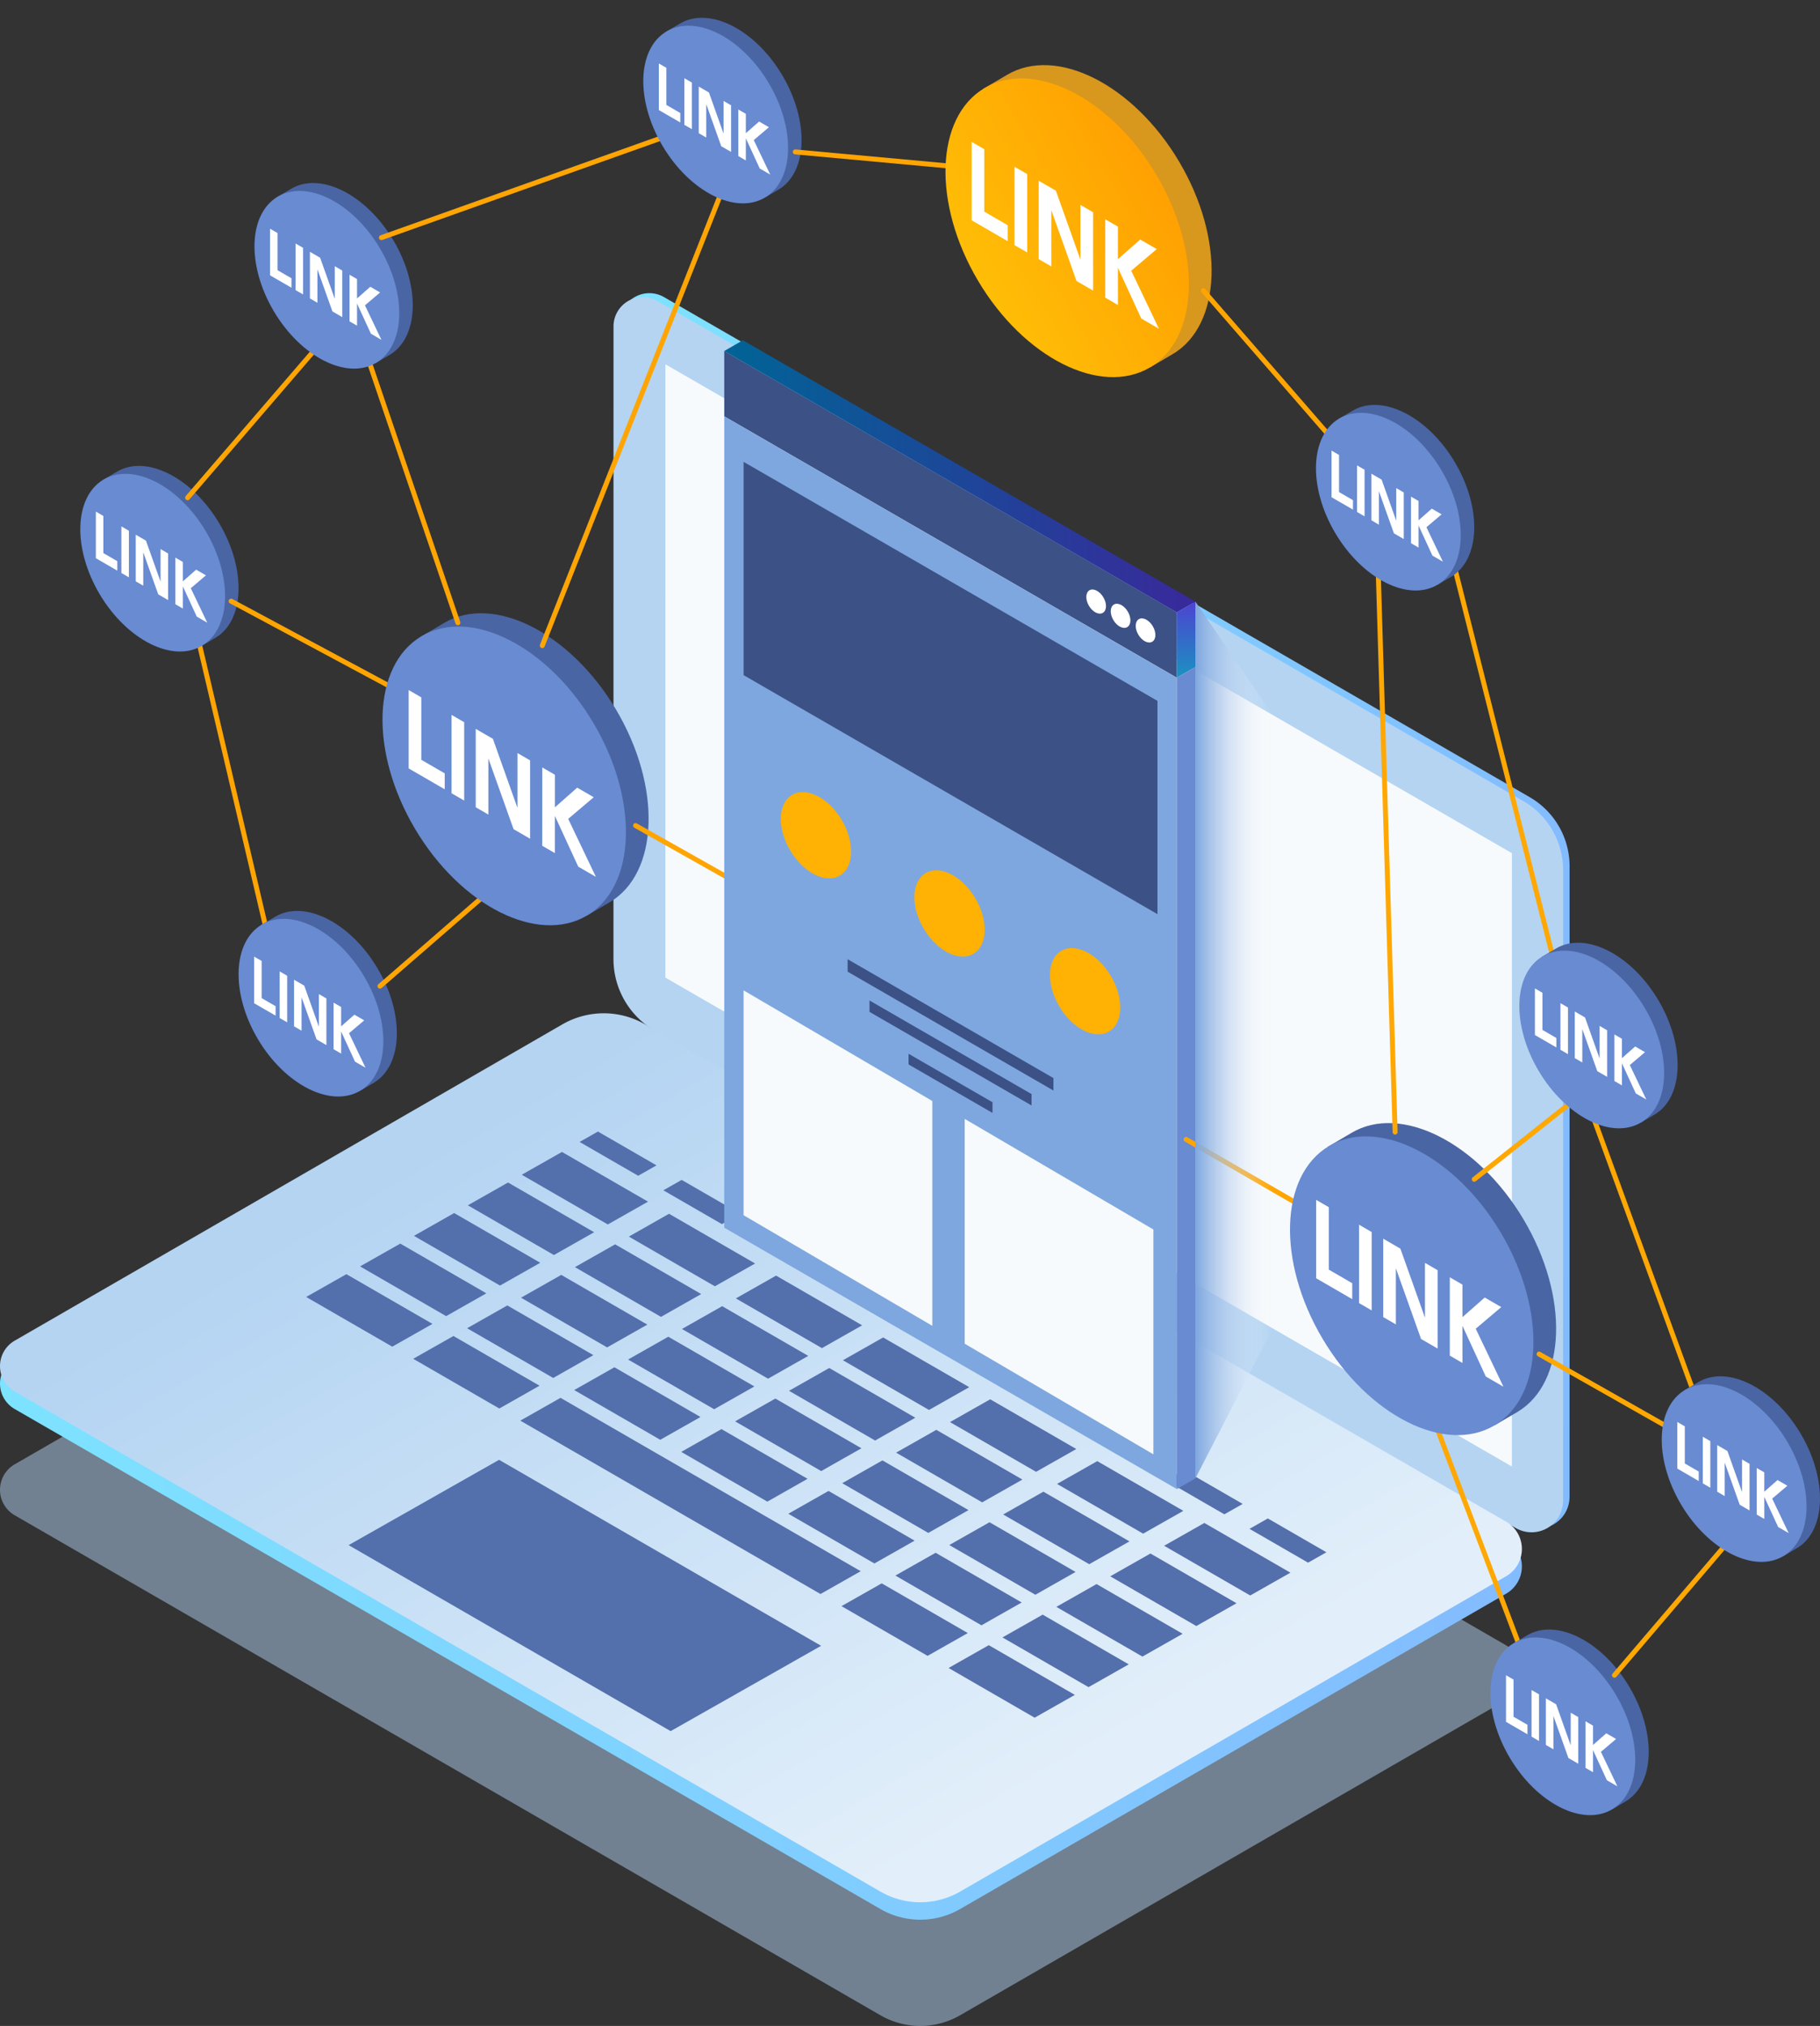 <svg xmlns="http://www.w3.org/2000/svg" xmlns:xlink="http://www.w3.org/1999/xlink" width="368.053" height="409.555" viewBox="0 0 368.053 409.555">
  <rect x="0" y="0" width="368.053" height="409.555" fill="#333333" stroke="none"/>
  <defs>
    <linearGradient id="linear-gradient" y1="0.5" x2="1" y2="0.5" gradientUnits="objectBoundingBox">
      <stop offset="0" stop-color="#7de3ff"/>
      <stop offset="1" stop-color="#83bbff"/>
    </linearGradient>
    <linearGradient id="linear-gradient-3" x1="0.333" y1="0.098" x2="0.899" y2="0.654" gradientUnits="objectBoundingBox">
      <stop offset="0" stop-color="#b4d4f2"/>
      <stop offset="1" stop-color="#e2effa"/>
    </linearGradient>
    <linearGradient id="linear-gradient-4" x1="-0.087" y1="0.5" x2="1.087" y2="0.5" gradientUnits="objectBoundingBox">
      <stop offset="0" stop-color="#ffc007"/>
      <stop offset="1" stop-color="#ff9e01"/>
    </linearGradient>
    <linearGradient id="linear-gradient-5" y1="0.5" x2="1" y2="0.5" gradientUnits="objectBoundingBox">
      <stop offset="0" stop-color="#006496"/>
      <stop offset="1" stop-color="#39299b"/>
    </linearGradient>
    <linearGradient id="linear-gradient-6" x1="0.5" y1="1" x2="0.5" gradientUnits="objectBoundingBox">
      <stop offset="0" stop-color="#1b92c1"/>
      <stop offset="1" stop-color="#4d43d1"/>
    </linearGradient>
    <linearGradient id="linear-gradient-7" y1="0.5" x2="1" y2="0.5" gradientUnits="objectBoundingBox">
      <stop offset="0" stop-color="#7ea7df"/>
      <stop offset="1" stop-color="#fff" stop-opacity="0"/>
    </linearGradient>
  </defs>
  <g id="Best_Link_building_services_in_the_UK_" data-name="Best Link building services in the UK " transform="translate(-57 -1264)">
    <g id="Group_752" data-name="Group 752" transform="translate(57 1264)">
      <path id="Path_11581" data-name="Path 11581" d="M93.409,348.907,268.478,449.982a16.124,16.124,0,0,0,16.126,0l110.412-63.746a6.37,6.37,0,0,0,0-11.034L220.9,274.673a16.745,16.745,0,0,0-16.742,0L93.409,338.612A5.944,5.944,0,0,0,93.409,348.907Z" transform="translate(-90.437 -42.587)" fill="#b0d1f0" opacity="0.5" style="mix-blend-mode: multiply;isolation: isolate"/>
      <line id="Line_12" data-name="Line 12" x2="14.123" y2="60.186" transform="translate(40.108 129.317)" fill="none" stroke="#ffa503" stroke-linecap="round" stroke-miterlimit="10" stroke-width="1"/>
      <g id="Group_716" data-name="Group 716" transform="translate(10.188 90.593)">
        <g id="Group_714" data-name="Group 714" transform="translate(0)">
          <path id="Path_11582" data-name="Path 11582" d="M134.771,148.37c-5.5-9.272-14.765-13.938-20.69-10.423l-2.927,1.721,20.124,33.454,2.728-1.6C139.93,168.008,140.273,157.642,134.771,148.37Z" transform="translate(-100.626 -133.18)" fill="#4a65a3"/>
          <ellipse id="Ellipse_37" data-name="Ellipse 37" cx="12.474" cy="19.522" rx="12.474" ry="19.522" transform="translate(0 12.732) rotate(-30.686)" fill="#688bd2"/>
        </g>
        <g id="Group_715" data-name="Group 715" transform="translate(9.196 12.831)">
          <path id="Path_11583" data-name="Path 11583" d="M109.822,146.011l1.52.88V154.4l2.818,1.631v1.916l-4.338-2.511Z" transform="translate(-109.822 -146.011)" fill="#fff"/>
          <path id="Path_11584" data-name="Path 11584" d="M114.981,149l1.521.881V159.3l-1.521-.88Z" transform="translate(-109.822 -146.011)" fill="#fff"/>
          <path id="Path_11585" data-name="Path 11585" d="M117.887,150.68l2.067,1.2,2.935,8.247.019.012v-6.549l1.521.88v9.424l-1.989-1.151-3.012-8.452-.02-.012v6.709l-1.521-.881Z" transform="translate(-109.822 -146.011)" fill="#fff"/>
          <path id="Path_11586" data-name="Path 11586" d="M125.9,155.315l1.521.88v3.914l2.681-2.362,1.988,1.151-3.07,2.6,3.334,6.974-2.125-1.23-2.808-6.1v4.472l-1.521-.88Z" transform="translate(-109.822 -146.011)" fill="#fff"/>
        </g>
      </g>
      <line id="Line_13" data-name="Line 13" y1="31.068" x2="26.722" transform="translate(37.933 69.547)" fill="none" stroke="#ffa503" stroke-linecap="round" stroke-miterlimit="10" stroke-width="1"/>
      <line id="Line_14" data-name="Line 14" x1="33.511" y1="17.968" transform="translate(46.743 121.529)" fill="none" stroke="#ffa503" stroke-linecap="round" stroke-miterlimit="10" stroke-width="1"/>
      <path id="Path_11587" data-name="Path 11587" d="M224.727,102.651,399.788,203.74a16.128,16.128,0,0,1,8.062,13.967L407.84,345.2a6.37,6.37,0,0,1-9.556,5.516L224.171,250.175a16.741,16.741,0,0,1-8.369-14.5l.009-127.877A5.944,5.944,0,0,1,224.727,102.651Z" transform="translate(-90.438 -42.587)" fill="url(#linear-gradient)"/>
      <path id="Path_11588" data-name="Path 11588" d="M223.421,103.432,398.482,204.521a16.128,16.128,0,0,1,8.062,13.967l-.01,127.493a6.37,6.37,0,0,1-9.556,5.516L222.866,250.956a16.741,16.741,0,0,1-8.37-14.5l.009-127.877A5.944,5.944,0,0,1,223.421,103.432Z" transform="translate(-90.437 -42.587)" fill="#b4d4f2"/>
      <path id="Path_11589" data-name="Path 11589" d="M225,116.227l171.19,98.84-.009,123.986-171.19-98.84Z" transform="translate(-90.437 -42.587)" fill="#f7fafc"/>
      <path id="Path_11590" data-name="Path 11590" d="M93.409,327.43,268.478,428.506a16.124,16.124,0,0,0,16.126,0L395.016,364.76a6.37,6.37,0,0,0,0-11.034L220.9,253.2a16.745,16.745,0,0,0-16.742,0L93.409,317.136A5.943,5.943,0,0,0,93.409,327.43Z" transform="translate(-90.437 -42.587)" fill="url(#linear-gradient)"/>
      <path id="Path_11591" data-name="Path 11591" d="M314.524,164.62c.675,1.137,1.811,1.709,2.537,1.278s.768-1.7.094-2.839-1.811-1.71-2.537-1.279S313.849,163.483,314.524,164.62Z" transform="translate(-90.438 -42.587)" fill="#969696"/>
      <path id="Path_11592" data-name="Path 11592" d="M93.409,323.907,268.478,424.982a16.124,16.124,0,0,0,16.126,0l110.412-63.746a6.37,6.37,0,0,0,0-11.034L220.9,249.673a16.745,16.745,0,0,0-16.742,0L93.409,313.612A5.944,5.944,0,0,0,93.409,323.907Z" transform="translate(-90.437 -42.587)" fill="url(#linear-gradient-3)"/>
      <g id="Group_717" data-name="Group 717" transform="translate(61.915 228.748)">
        <path id="Path_11593" data-name="Path 11593" d="M219.493,280.276l-11.844-6.838,3.707-2.1,11.844,6.838Z" transform="translate(-152.352 -271.336)" fill="#536fac"/>
        <path id="Path_11594" data-name="Path 11594" d="M236.427,290.052l-11.844-6.838,3.707-2.1,11.844,6.838Z" transform="translate(-152.353 -271.336)" fill="#536fac"/>
        <path id="Path_11595" data-name="Path 11595" d="M253.361,299.829l-11.844-6.838,3.707-2.1,11.844,6.838Z" transform="translate(-152.353 -271.336)" fill="#536fac"/>
        <path id="Path_11596" data-name="Path 11596" d="M270.3,309.606l-11.844-6.838,3.707-2.1L274,307.505Z" transform="translate(-152.353 -271.336)" fill="#536fac"/>
        <path id="Path_11597" data-name="Path 11597" d="M287.229,319.383l-11.844-6.838,3.707-2.1,11.844,6.838Z" transform="translate(-152.353 -271.336)" fill="#536fac"/>
        <path id="Path_11598" data-name="Path 11598" d="M304.164,329.16l-11.844-6.838,3.707-2.1,11.844,6.838Z" transform="translate(-152.353 -271.336)" fill="#536fac"/>
        <path id="Path_11599" data-name="Path 11599" d="M321.1,338.937,309.253,332.1l3.707-2.1,11.844,6.838Z" transform="translate(-152.353 -271.336)" fill="#536fac"/>
        <path id="Path_11600" data-name="Path 11600" d="M338.032,348.714l-11.844-6.838,3.707-2.1,11.844,6.838Z" transform="translate(-152.353 -271.336)" fill="#536fac"/>
        <path id="Path_11601" data-name="Path 11601" d="M354.966,358.491l-11.844-6.838,3.707-2.1,11.844,6.838Z" transform="translate(-152.353 -271.336)" fill="#536fac"/>
        <path id="Path_11602" data-name="Path 11602" d="M213.351,290.12l-17.406-10.05,8.132-4.609,17.406,10.05Z" transform="translate(-152.352 -271.336)" fill="#536fac"/>
        <path id="Path_11603" data-name="Path 11603" d="M235,302.621,217.6,292.571l8.132-4.609,17.406,10.05Z" transform="translate(-152.352 -271.336)" fill="#536fac"/>
        <path id="Path_11604" data-name="Path 11604" d="M256.655,315.121l-17.406-10.05,8.132-4.609,17.406,10.049Z" transform="translate(-152.353 -271.336)" fill="#536fac"/>
        <path id="Path_11605" data-name="Path 11605" d="M278.307,327.622,260.9,317.573l8.132-4.609,17.406,10.05Z" transform="translate(-152.353 -271.336)" fill="#536fac"/>
        <path id="Path_11606" data-name="Path 11606" d="M299.959,340.123l-17.406-10.049,8.132-4.609,17.406,10.049Z" transform="translate(-152.353 -271.336)" fill="#536fac"/>
        <path id="Path_11607" data-name="Path 11607" d="M321.611,352.624,304.2,342.574l8.132-4.609,17.406,10.05Z" transform="translate(-152.353 -271.336)" fill="#536fac"/>
        <path id="Path_11608" data-name="Path 11608" d="M343.263,365.124l-17.406-10.049,8.132-4.609,17.406,10.049Z" transform="translate(-152.353 -271.336)" fill="#536fac"/>
        <path id="Path_11609" data-name="Path 11609" d="M202.453,296.3l-17.406-10.05,8.132-4.609,17.406,10.049Z" transform="translate(-152.353 -271.336)" fill="#536fac"/>
        <path id="Path_11610" data-name="Path 11610" d="M224.105,308.8,206.7,298.748l8.132-4.609,17.406,10.05Z" transform="translate(-152.353 -271.336)" fill="#536fac"/>
        <path id="Path_11611" data-name="Path 11611" d="M245.757,321.3l-17.406-10.049,8.132-4.609,17.406,10.049Z" transform="translate(-152.353 -271.336)" fill="#536fac"/>
        <path id="Path_11612" data-name="Path 11612" d="M267.409,333.8,250,323.749l8.132-4.609,17.406,10.05Z" transform="translate(-152.353 -271.336)" fill="#536fac"/>
        <path id="Path_11613" data-name="Path 11613" d="M289.061,346.3,271.654,336.25l8.132-4.609,17.406,10.049Z" transform="translate(-152.353 -271.336)" fill="#536fac"/>
        <path id="Path_11614" data-name="Path 11614" d="M310.713,358.8l-17.406-10.05,8.132-4.609,17.406,10.05Z" transform="translate(-152.353 -271.336)" fill="#536fac"/>
        <path id="Path_11615" data-name="Path 11615" d="M332.364,371.3l-17.406-10.049,8.132-4.609,17.406,10.05Z" transform="translate(-152.353 -271.336)" fill="#536fac"/>
        <path id="Path_11616" data-name="Path 11616" d="M191.555,302.473l-17.406-10.049,8.132-4.609,17.406,10.049Z" transform="translate(-152.352 -271.336)" fill="#536fac"/>
        <path id="Path_11617" data-name="Path 11617" d="M213.207,314.974,195.8,304.925l8.132-4.609,17.406,10.05Z" transform="translate(-152.352 -271.336)" fill="#536fac"/>
        <path id="Path_11618" data-name="Path 11618" d="M234.859,327.475l-17.406-10.049,8.132-4.609,17.406,10.049Z" transform="translate(-152.353 -271.336)" fill="#536fac"/>
        <path id="Path_11619" data-name="Path 11619" d="M256.511,339.976,239.1,329.926l8.132-4.609,17.406,10.05Z" transform="translate(-152.353 -271.336)" fill="#536fac"/>
        <path id="Path_11620" data-name="Path 11620" d="M226.064,392.547l-65.126-37.6L191.364,337.7l65.126,37.6Z" transform="translate(-152.353 -271.336)" fill="#536fac"/>
        <path id="Path_11621" data-name="Path 11621" d="M278.163,352.476l-17.406-10.049,8.132-4.609,17.406,10.05Z" transform="translate(-152.353 -271.336)" fill="#536fac"/>
        <path id="Path_11622" data-name="Path 11622" d="M299.815,364.977l-17.406-10.05,8.132-4.609,17.406,10.049Z" transform="translate(-152.353 -271.336)" fill="#536fac"/>
        <path id="Path_11623" data-name="Path 11623" d="M321.466,377.478,304.06,367.428l8.132-4.609,17.406,10.05Z" transform="translate(-152.353 -271.336)" fill="#536fac"/>
        <path id="Path_11624" data-name="Path 11624" d="M180.657,308.65,163.251,298.6l8.132-4.609,17.406,10.049Z" transform="translate(-152.352 -271.336)" fill="#536fac"/>
        <path id="Path_11625" data-name="Path 11625" d="M202.309,321.151,184.9,311.1l8.132-4.609,17.406,10.05Z" transform="translate(-152.352 -271.336)" fill="#536fac"/>
        <path id="Path_11626" data-name="Path 11626" d="M223.961,333.652,206.554,323.6l8.132-4.609,17.406,10.05Z" transform="translate(-152.352 -271.336)" fill="#536fac"/>
        <path id="Path_11627" data-name="Path 11627" d="M245.613,346.152,228.206,336.1l8.132-4.609,17.406,10.049Z" transform="translate(-152.353 -271.336)" fill="#536fac"/>
        <path id="Path_11628" data-name="Path 11628" d="M267.264,358.653,249.858,348.6l8.132-4.609,17.406,10.05Z" transform="translate(-152.353 -271.336)" fill="#536fac"/>
        <path id="Path_11629" data-name="Path 11629" d="M288.916,371.154,271.51,361.1l8.132-4.609,17.406,10.049Z" transform="translate(-152.353 -271.336)" fill="#536fac"/>
        <path id="Path_11630" data-name="Path 11630" d="M310.568,383.655l-17.406-10.05L301.294,369l17.406,10.05Z" transform="translate(-152.353 -271.336)" fill="#536fac"/>
        <path id="Path_11631" data-name="Path 11631" d="M169.759,314.827l-17.406-10.049,8.132-4.609,17.406,10.05Z" transform="translate(-152.352 -271.336)" fill="#536fac"/>
        <path id="Path_11632" data-name="Path 11632" d="M191.411,327.328,174,317.278l8.132-4.609,17.406,10.049Z" transform="translate(-152.352 -271.336)" fill="#536fac"/>
        <path id="Path_11633" data-name="Path 11633" d="M256.366,364.83l-60.71-35.051,8.132-4.609,60.71,35.051Z" transform="translate(-152.353 -271.336)" fill="#536fac"/>
        <path id="Path_11634" data-name="Path 11634" d="M278.018,377.331l-17.406-10.049,8.132-4.609,17.406,10.049Z" transform="translate(-152.353 -271.336)" fill="#536fac"/>
        <path id="Path_11635" data-name="Path 11635" d="M299.67,389.831l-17.406-10.05,8.132-4.609,17.406,10.05Z" transform="translate(-152.353 -271.336)" fill="#536fac"/>
      </g>
      <g id="Group_720" data-name="Group 720" transform="translate(42.196 180.557)">
        <g id="Group_718" data-name="Group 718" transform="translate(0 0)">
          <path id="Path_11636" data-name="Path 11636" d="M166.779,238.334c-5.5-9.272-14.766-13.938-20.69-10.423l-2.927,1.721,20.123,33.454,2.729-1.6C171.938,257.972,172.28,247.606,166.779,238.334Z" transform="translate(-132.633 -223.144)" fill="#4a65a3"/>
          <ellipse id="Ellipse_38" data-name="Ellipse 38" cx="12.474" cy="19.521" rx="12.474" ry="19.521" transform="translate(0 12.732) rotate(-30.685)" fill="#688bd2"/>
        </g>
        <g id="Group_719" data-name="Group 719" transform="translate(9.196 12.831)">
          <path id="Path_11637" data-name="Path 11637" d="M141.829,235.975l1.521.88v7.507l2.817,1.631v1.916l-4.338-2.511Z" transform="translate(-141.829 -235.975)" fill="#fff"/>
          <path id="Path_11638" data-name="Path 11638" d="M146.989,238.961l1.521.881v9.423l-1.521-.88Z" transform="translate(-141.829 -235.975)" fill="#fff"/>
          <path id="Path_11639" data-name="Path 11639" d="M149.9,240.644l2.067,1.2,2.934,8.247.02.012V243.55l1.521.88v9.424l-1.989-1.151-3.012-8.452-.02-.012v6.709l-1.521-.881Z" transform="translate(-141.829 -235.975)" fill="#fff"/>
          <path id="Path_11640" data-name="Path 11640" d="M157.9,245.279l1.521.88v3.914l2.68-2.362,1.989,1.151-3.07,2.6,3.333,6.974-2.125-1.23-2.807-6.1v4.472l-1.521-.88Z" transform="translate(-141.829 -235.975)" fill="#fff"/>
        </g>
      </g>
      <line id="Line_15" data-name="Line 15" y1="19.248" x2="22.171" transform="translate(76.842 180.107)" fill="none" stroke="#ffa503" stroke-linecap="round" stroke-miterlimit="10" stroke-width="1"/>
      <g id="Group_723" data-name="Group 723" transform="translate(67.18 117.925)">
        <g id="Group_721" data-name="Group 721" transform="translate(0)">
          <path id="Path_11641" data-name="Path 11641" d="M215.026,186.051c-9.251-15.589-24.824-23.434-34.785-17.523l-4.922,2.892,33.834,56.247,4.587-2.688C223.7,219.068,224.277,201.64,215.026,186.051Z" transform="translate(-157.618 -160.512)" fill="#4a65a3"/>
          <path id="Path_15224" data-name="Path 15224" d="M20.972,0C32.555,0,41.945,14.695,41.945,32.822s-9.39,32.822-20.972,32.822S0,50.948,0,32.822,9.39,0,20.972,0Z" transform="translate(0 21.406) rotate(-30.686)" fill="#688bd2"/>
        </g>
        <g id="Group_722" data-name="Group 722" transform="translate(15.461 21.572)">
          <path id="Path_11642" data-name="Path 11642" d="M173.079,182.084l2.557,1.481v12.621l4.737,2.742v3.222l-7.294-4.222Z" transform="translate(-173.079 -182.084)" fill="#fff"/>
          <path id="Path_11643" data-name="Path 11643" d="M181.754,187.106l2.557,1.48V204.43l-2.557-1.48Z" transform="translate(-173.079 -182.084)" fill="#fff"/>
          <path id="Path_11644" data-name="Path 11644" d="M186.64,189.934l3.476,2.012,4.933,13.866.032.019v-11.01l2.557,1.48v15.844l-3.343-1.936L189.23,196l-.033-.019v11.278l-2.557-1.48Z" transform="translate(-173.079 -182.084)" fill="#fff"/>
          <path id="Path_11645" data-name="Path 11645" d="M200.1,197.728l2.557,1.48v6.579l4.507-3.97,3.344,1.936-5.163,4.374,5.6,11.726-3.573-2.068-4.72-10.252v7.519l-2.557-1.48Z" transform="translate(-173.079 -182.084)" fill="#fff"/>
        </g>
      </g>
      <line id="Line_16" data-name="Line 16" x1="18.687" y1="54.93" transform="translate(73.908 70.957)" fill="none" stroke="#ffa503" stroke-linecap="round" stroke-miterlimit="10" stroke-width="1"/>
      <g id="Group_726" data-name="Group 726" transform="translate(45.412 33.405)">
        <g id="Group_724" data-name="Group 724" transform="translate(0)">
          <path id="Path_11646" data-name="Path 11646" d="M169.995,91.182c-5.5-9.272-14.766-13.938-20.69-10.422l-2.927,1.72L166.5,115.934l2.729-1.6C175.154,110.82,175.5,100.454,169.995,91.182Z" transform="translate(-135.849 -75.992)" fill="#4a65a3"/>
          <ellipse id="Ellipse_40" data-name="Ellipse 40" cx="12.474" cy="19.522" rx="12.474" ry="19.522" transform="translate(0 12.732) rotate(-30.686)" fill="#688bd2"/>
        </g>
        <g id="Group_725" data-name="Group 725" transform="translate(9.197 12.831)">
          <path id="Path_11647" data-name="Path 11647" d="M145.046,88.823l1.52.88V97.21l2.817,1.631v1.916l-4.337-2.511Z" transform="translate(-145.046 -88.823)" fill="#fff"/>
          <path id="Path_11648" data-name="Path 11648" d="M150.205,91.81l1.521.88v9.423l-1.521-.88Z" transform="translate(-145.046 -88.823)" fill="#fff"/>
          <path id="Path_11649" data-name="Path 11649" d="M153.111,93.492l2.067,1.2,2.934,8.248.02.011V96.4l1.521.881V106.7l-1.989-1.151L154.652,97.1l-.02-.011V103.8l-1.521-.881Z" transform="translate(-145.046 -88.823)" fill="#fff"/>
          <path id="Path_11650" data-name="Path 11650" d="M161.119,98.127l1.521.881v3.913l2.681-2.362,1.988,1.152-3.07,2.6,3.334,6.975-2.125-1.231-2.808-6.1v4.472l-1.521-.88Z" transform="translate(-145.046 -88.823)" fill="#fff"/>
        </g>
      </g>
      <line id="Line_17" data-name="Line 17" y1="20.923" x2="58.804" transform="translate(77.135 27.114)" fill="none" stroke="#ffa503" stroke-linecap="round" stroke-miterlimit="10" stroke-width="1"/>
      <line id="Line_18" data-name="Line 18" y1="92.143" x2="36.427" transform="translate(109.666 38.37)" fill="none" stroke="#ffa503" stroke-linecap="round" stroke-miterlimit="10" stroke-width="1"/>
      <g id="Group_729" data-name="Group 729" transform="translate(124.04)">
        <g id="Group_727" data-name="Group 727" transform="translate(0)">
          <path id="Path_11651" data-name="Path 11651" d="M248.622,57.777c-5.5-9.272-14.765-13.938-20.689-10.422l-2.927,1.72,20.123,33.454,2.729-1.6C253.782,77.415,254.124,67.049,248.622,57.777Z" transform="translate(-214.477 -42.587)" fill="#4a65a3"/>
          <ellipse id="Ellipse_41" data-name="Ellipse 41" cx="12.474" cy="19.521" rx="12.474" ry="19.521" transform="translate(0 12.732) rotate(-30.685)" fill="#688bd2"/>
        </g>
        <g id="Group_728" data-name="Group 728" transform="translate(9.196 12.831)">
          <path id="Path_11652" data-name="Path 11652" d="M223.673,55.418l1.521.88V63.8l2.817,1.631v1.916l-4.338-2.511Z" transform="translate(-223.673 -55.418)" fill="#fff"/>
          <path id="Path_11653" data-name="Path 11653" d="M228.833,58.4l1.521.881v9.423l-1.521-.88Z" transform="translate(-223.673 -55.418)" fill="#fff"/>
          <path id="Path_11654" data-name="Path 11654" d="M231.739,60.087l2.067,1.2,2.934,8.248.02.011V62.993l1.521.88V73.3l-1.989-1.151-3.013-8.452-.019-.011v6.708l-1.521-.881Z" transform="translate(-223.673 -55.418)" fill="#fff"/>
          <path id="Path_11655" data-name="Path 11655" d="M239.747,64.722l1.521.881v3.913l2.68-2.362,1.989,1.152-3.07,2.6,3.333,6.975-2.125-1.231-2.807-6.1v4.472l-1.521-.88Z" transform="translate(-223.673 -55.418)" fill="#fff"/>
        </g>
      </g>
      <line id="Line_19" data-name="Line 19" x2="32.742" y2="3.001" transform="translate(160.826 30.71)" fill="none" stroke="#ffa503" stroke-linecap="round" stroke-miterlimit="10" stroke-width="1"/>
      <g id="Group_732" data-name="Group 732" transform="translate(181.032 7.118)">
        <g id="Group_730" data-name="Group 730" transform="translate(0)">
          <path id="Path_11656" data-name="Path 11656" d="M328.878,75.243c-9.251-15.588-24.825-23.434-34.786-17.523l-4.921,2.893,33.834,56.247,4.587-2.688C337.552,108.261,338.129,90.832,328.878,75.243Z" transform="translate(-271.47 -49.705)" fill="#d8971d"/>
          <ellipse id="Ellipse_42" data-name="Ellipse 42" cx="20.972" cy="32.822" rx="20.972" ry="32.822" transform="translate(0 21.405) rotate(-30.685)" fill="url(#linear-gradient-4)"/>
        </g>
        <g id="Group_731" data-name="Group 731" transform="translate(15.461 21.572)">
          <path id="Path_11657" data-name="Path 11657" d="M286.931,71.277l2.557,1.48V85.378l4.736,2.742v3.223l-7.293-4.222Z" transform="translate(-286.931 -71.277)" fill="#fff"/>
          <path id="Path_11658" data-name="Path 11658" d="M295.606,76.3l2.557,1.481V93.622l-2.557-1.48Z" transform="translate(-286.931 -71.277)" fill="#fff"/>
          <path id="Path_11659" data-name="Path 11659" d="M300.492,79.127l3.475,2.012L308.9,95l.033.019V84.013l2.557,1.48v15.844L308.146,99.4l-5.064-14.211-.033-.018V96.451l-2.557-1.48Z" transform="translate(-286.931 -71.277)" fill="#fff"/>
          <path id="Path_11660" data-name="Path 11660" d="M313.956,86.921l2.557,1.48V94.98l4.507-3.97,3.343,1.935L319.2,97.319l5.605,11.726-3.573-2.068-4.72-10.251v7.519l-2.557-1.48Z" transform="translate(-286.931 -71.277)" fill="#fff"/>
        </g>
      </g>
      <line id="Line_20" data-name="Line 20" x2="28.095" y2="32.34" transform="translate(243.343 58.75)" fill="none" stroke="#ffa503" stroke-linecap="round" stroke-miterlimit="10" stroke-width="1"/>
      <line id="Line_21" data-name="Line 21" x2="26.786" y2="15.091" transform="translate(128.525 166.892)" fill="none" stroke="#ffa503" stroke-linecap="round" stroke-miterlimit="10" stroke-width="1"/>
      <g id="Group_735" data-name="Group 735" transform="translate(146.462 68.787)">
        <g id="Group_734" data-name="Group 734" transform="translate(0 2.17)">
          <path id="Path_11661" data-name="Path 11661" d="M236.9,126.754v-13.21l91.523,52.841v13.21Z" transform="translate(-236.899 -113.544)" fill="#3c5185"/>
          <g id="Group_733" data-name="Group 733" transform="translate(73.222 48.213)">
            <path id="Path_11662" data-name="Path 11662" d="M310.654,165.062c.747,1.26,2.006,1.894,2.811,1.416s.851-1.886.1-3.146-2.006-1.894-2.812-1.416S309.906,163.8,310.654,165.062Z" transform="translate(-310.122 -161.757)" fill="#fff"/>
            <path id="Path_11663" data-name="Path 11663" d="M315.592,167.943c.747,1.259,2.006,1.893,2.811,1.416s.851-1.887.1-3.147-2.006-1.893-2.811-1.416S314.844,166.683,315.592,167.943Z" transform="translate(-310.122 -161.757)" fill="#fff"/>
            <path id="Path_11664" data-name="Path 11664" d="M320.643,170.9c.747,1.26,2.006,1.894,2.811,1.416s.852-1.886.1-3.146-2.006-1.894-2.811-1.416S319.895,169.642,320.643,170.9Z" transform="translate(-310.122 -161.757)" fill="#fff"/>
          </g>
          <path id="Path_11665" data-name="Path 11665" d="M236.9,290.772V126.754l91.523,52.841V343.613Z" transform="translate(-236.899 -113.544)" fill="#7ea7df"/>
          <path id="Path_11666" data-name="Path 11666" d="M240.813,179.071V135.954l83.695,48.321v43.117Z" transform="translate(-236.899 -113.544)" fill="#3c5185"/>
          <path id="Path_11667" data-name="Path 11667" d="M240.814,288.25V242.8l38.159,22.36v45.45Z" transform="translate(-236.9 -113.544)" fill="#f7fafc"/>
          <path id="Path_11668" data-name="Path 11668" d="M285.526,314.227v-45.45l38.159,22.36v45.45Z" transform="translate(-236.9 -113.544)" fill="#f7fafc"/>
          <path id="Path_11669" data-name="Path 11669" d="M261.852,239.018V236.5l41.619,24.029v2.514Z" transform="translate(-236.9 -113.544)" fill="#3c5185"/>
          <path id="Path_11670" data-name="Path 11670" d="M266.276,247.144v-2.3l32.771,18.92v2.3Z" transform="translate(-236.9 -113.544)" fill="#3c5185"/>
          <path id="Path_11671" data-name="Path 11671" d="M274.175,257.771v-2.157l16.971,9.8v2.157Z" transform="translate(-236.9 -113.544)" fill="#3c5185"/>
          <path id="Path_11672" data-name="Path 11672" d="M250.24,214.524c2.671,4.5,7.169,6.768,10.046,5.061s3.043-6.741.371-11.243-7.169-6.768-10.046-5.061S247.568,210.022,250.24,214.524Z" transform="translate(-236.9 -113.544)" fill="#ffb104"/>
          <path id="Path_11673" data-name="Path 11673" d="M277.25,230.342c2.672,4.5,7.17,6.768,10.046,5.061s3.044-6.741.372-11.243-7.17-6.768-10.047-5.061S274.578,225.84,277.25,230.342Z" transform="translate(-236.9 -113.544)" fill="#ffb104"/>
          <path id="Path_11674" data-name="Path 11674" d="M304.664,246.062c2.672,4.5,7.17,6.768,10.046,5.061s3.044-6.741.372-11.243-7.17-6.768-10.047-5.061S301.992,241.56,304.664,246.062Z" transform="translate(-236.9 -113.544)" fill="#ffb104"/>
        </g>
        <path id="Path_11675" data-name="Path 11675" d="M236.9,113.544l3.764-2.17,91.523,52.841-3.764,2.17Z" transform="translate(-236.899 -111.374)" fill="url(#linear-gradient-5)"/>
        <path id="Path_11676" data-name="Path 11676" d="M332.186,164.215v13.21l-3.764,2.17v-13.21Z" transform="translate(-236.9 -111.374)" fill="url(#linear-gradient-6)"/>
        <path id="Path_11677" data-name="Path 11677" d="M332.186,177.425V341.443l-3.764,2.17V179.595Z" transform="translate(-236.9 -111.374)" fill="#688bd2"/>
      </g>
      <line id="Line_22" data-name="Line 22" x1="23.371" y1="13.492" transform="translate(239.867 230.336)" fill="none" stroke="#ffa503" stroke-linecap="round" stroke-miterlimit="10" stroke-width="1"/>
      <g id="Group_751" data-name="Group 751" transform="translate(250.702 78.26)">
        <line id="Line_23" data-name="Line 23" x1="20.46" y1="54.018" transform="translate(39.427 209.191)" fill="none" stroke="#ffa803" stroke-linecap="round" stroke-miterlimit="10" stroke-width="1"/>
        <g id="Group_738" data-name="Group 738" transform="translate(0 142.733)">
          <g id="Group_736" data-name="Group 736" transform="translate(0)">
            <path id="Path_11678" data-name="Path 11678" d="M398.548,289.119c-9.251-15.589-24.825-23.434-34.786-17.523l-4.922,2.892,33.834,56.247,4.587-2.687C407.222,322.137,407.8,304.708,398.548,289.119Z" transform="translate(-341.139 -263.581)" fill="#4a65a3"/>
            <ellipse id="Ellipse_43" data-name="Ellipse 43" cx="20.972" cy="32.822" rx="20.972" ry="32.822" transform="translate(0 21.406) rotate(-30.686)" fill="#688bd2"/>
          </g>
          <g id="Group_737" data-name="Group 737" transform="translate(15.462 21.572)">
            <path id="Path_11679" data-name="Path 11679" d="M356.6,285.153l2.557,1.48v12.621L363.894,302v3.222L356.6,301Z" transform="translate(-356.601 -285.153)" fill="#fff"/>
            <path id="Path_11680" data-name="Path 11680" d="M365.275,290.174l2.557,1.48V307.5l-2.557-1.48Z" transform="translate(-356.601 -285.153)" fill="#fff"/>
            <path id="Path_11681" data-name="Path 11681" d="M370.162,293l3.475,2.011,4.933,13.866.033.019v-11.01l2.557,1.48v15.844l-3.344-1.936-5.065-14.21-.032-.019v11.279l-2.557-1.481Z" transform="translate(-356.601 -285.153)" fill="#fff"/>
            <path id="Path_11682" data-name="Path 11682" d="M383.625,300.8l2.557,1.48v6.579l4.507-3.97,3.344,1.936L388.87,311.2l5.605,11.726-3.572-2.068L386.182,310.6v7.519l-2.557-1.48Z" transform="translate(-356.601 -285.153)" fill="#fff"/>
          </g>
        </g>
        <g id="Group_741" data-name="Group 741" transform="translate(44.657 247.57)">
          <g id="Group_739" data-name="Group 739" transform="translate(0)">
            <path id="Path_11683" data-name="Path 11683" d="M419.941,383.607c-5.5-9.272-14.765-13.938-20.689-10.423l-2.928,1.721,20.124,33.454,2.728-1.6C425.1,403.245,425.443,392.879,419.941,383.607Z" transform="translate(-385.796 -368.417)" fill="#4a65a3"/>
            <ellipse id="Ellipse_44" data-name="Ellipse 44" cx="12.474" cy="19.522" rx="12.474" ry="19.522" transform="translate(0 12.732) rotate(-30.686)" fill="#688bd2"/>
          </g>
          <g id="Group_740" data-name="Group 740" transform="translate(9.196 12.83)">
            <path id="Path_11684" data-name="Path 11684" d="M394.992,381.247l1.521.881v7.507l2.817,1.63v1.917l-4.338-2.511Z" transform="translate(-394.992 -381.247)" fill="#fff"/>
            <path id="Path_11685" data-name="Path 11685" d="M400.152,384.234l1.52.881v9.423l-1.52-.88Z" transform="translate(-394.992 -381.247)" fill="#fff"/>
            <path id="Path_11686" data-name="Path 11686" d="M403.058,385.917l2.067,1.2,2.934,8.247.02.012v-6.549l1.52.88v9.424l-1.988-1.151-3.013-8.452-.019-.012v6.708l-1.521-.88Z" transform="translate(-394.992 -381.247)" fill="#fff"/>
            <path id="Path_11687" data-name="Path 11687" d="M411.066,390.552l1.521.881v3.912l2.68-2.361,1.989,1.151-3.071,2.6,3.334,6.974-2.125-1.23-2.807-6.1v4.472l-1.521-.88Z" transform="translate(-394.992 -381.247)" fill="#fff"/>
          </g>
        </g>
        <line id="Line_24" data-name="Line 24" y1="16.12" x2="20.335" transform="translate(47.429 144.017)" fill="none" stroke="#ffa803" stroke-linecap="round" stroke-miterlimit="10" stroke-width="1"/>
        <line id="Line_25" data-name="Line 25" y1="27.328" x2="23.307" transform="translate(75.783 233.072)" fill="none" stroke="#ffa803" stroke-linecap="round" stroke-miterlimit="10" stroke-width="1"/>
        <line id="Line_26" data-name="Line 26" x1="20.787" y1="56.932" transform="translate(71.035 146.298)" fill="none" stroke="#ffa803" stroke-linecap="round" stroke-miterlimit="10" stroke-width="1"/>
        <line id="Line_27" data-name="Line 27" x2="26.888" y2="15.241" transform="translate(60.548 195.477)" fill="none" stroke="#ffa803" stroke-linecap="round" stroke-miterlimit="10" stroke-width="1"/>
        <g id="Group_744" data-name="Group 744" transform="translate(85.344 199.969)">
          <g id="Group_742" data-name="Group 742" transform="translate(0)">
            <path id="Path_11688" data-name="Path 11688" d="M454.578,332.41c-5.5-9.272-14.765-13.938-20.689-10.423l-2.927,1.721,20.123,33.454,2.729-1.6C459.738,352.048,460.08,341.682,454.578,332.41Z" transform="translate(-426.483 -320.816)" fill="#4a65a3"/>
            <path id="Path_11689" data-name="Path 11689" d="M430.4,346.74c5.5,9.272,14.765,13.938,20.689,10.422s6.267-13.882.765-23.154-14.765-13.938-20.689-10.422S424.894,337.468,430.4,346.74Z" transform="translate(-426.483 -320.816)" fill="#688bd2"/>
          </g>
          <g id="Group_743" data-name="Group 743" transform="translate(3.146 9.235)">
            <path id="Path_11690" data-name="Path 11690" d="M429.629,330.051l1.521.88v7.507l2.817,1.631v1.916l-4.338-2.511Z" transform="translate(-429.629 -330.051)" fill="#fff"/>
            <path id="Path_11691" data-name="Path 11691" d="M434.789,333.037l1.521.881v9.423l-1.521-.88Z" transform="translate(-429.629 -330.051)" fill="#fff"/>
            <path id="Path_11692" data-name="Path 11692" d="M437.7,334.72l2.067,1.2,2.934,8.248.02.011v-6.549l1.52.88v9.424l-1.988-1.151-3.013-8.452-.019-.011v6.708l-1.521-.881Z" transform="translate(-429.629 -330.051)" fill="#fff"/>
            <path id="Path_11693" data-name="Path 11693" d="M445.7,339.355l1.521.881v3.913l2.68-2.362,1.989,1.152-3.07,2.6,3.333,6.974-2.125-1.23-2.807-6.1v4.472l-1.521-.88Z" transform="translate(-429.629 -330.051)" fill="#fff"/>
          </g>
        </g>
        <line id="Line_28" data-name="Line 28" x1="20.459" y1="81.129" transform="translate(42.974 34.528)" fill="none" stroke="#ffa803" stroke-linecap="round" stroke-miterlimit="10" stroke-width="1"/>
        <g id="Group_747" data-name="Group 747" transform="translate(50.502 108.723)">
          <g id="Group_745" data-name="Group 745" transform="translate(0)">
            <path id="Path_11694" data-name="Path 11694" d="M425.787,244.76c-5.5-9.272-14.766-13.938-20.69-10.423l-2.927,1.721,20.123,33.454,2.729-1.6C430.946,264.4,431.289,254.031,425.787,244.76Z" transform="translate(-391.641 -229.57)" fill="#4a65a3"/>
            <ellipse id="Ellipse_45" data-name="Ellipse 45" cx="12.474" cy="19.522" rx="12.474" ry="19.522" transform="translate(0 12.732) rotate(-30.686)" fill="#688bd2"/>
          </g>
          <g id="Group_746" data-name="Group 746" transform="translate(9.197 12.83)">
            <path id="Path_11695" data-name="Path 11695" d="M400.838,242.4l1.52.881v7.507l2.817,1.63v1.917l-4.337-2.511Z" transform="translate(-400.838 -242.4)" fill="#fff"/>
            <path id="Path_11696" data-name="Path 11696" d="M406,245.387l1.521.88v9.424L406,254.81Z" transform="translate(-400.838 -242.4)" fill="#fff"/>
            <path id="Path_11697" data-name="Path 11697" d="M408.9,247.069l2.067,1.2,2.934,8.247.02.011v-6.548l1.521.88v9.424l-1.989-1.152-3.012-8.452-.02-.011v6.708l-1.521-.88Z" transform="translate(-400.838 -242.4)" fill="#fff"/>
            <path id="Path_11698" data-name="Path 11698" d="M416.911,251.705l1.521.88V256.5l2.681-2.361,1.988,1.151-3.07,2.6,3.333,6.974-2.124-1.23-2.808-6.1v4.472l-1.521-.881Z" transform="translate(-400.838 -242.4)" fill="#fff"/>
          </g>
        </g>
        <line id="Line_29" data-name="Line 29" x1="3.472" y1="115.299" transform="translate(27.953 35.294)" fill="none" stroke="#ffa803" stroke-linecap="round" stroke-miterlimit="10" stroke-width="1"/>
        <g id="Group_750" data-name="Group 750" transform="translate(9.371)">
          <g id="Group_748" data-name="Group 748" transform="translate(0)">
            <path id="Path_11699" data-name="Path 11699" d="M384.656,136.037c-5.5-9.272-14.765-13.938-20.69-10.422l-2.927,1.72,20.123,33.454,2.729-1.6C389.815,155.675,390.158,145.309,384.656,136.037Z" transform="translate(-350.51 -120.847)" fill="#4a65a3"/>
            <ellipse id="Ellipse_46" data-name="Ellipse 46" cx="12.474" cy="19.522" rx="12.474" ry="19.522" transform="translate(0 12.732) rotate(-30.686)" fill="#688bd2"/>
          </g>
          <g id="Group_749" data-name="Group 749" transform="translate(9.197 12.831)">
            <path id="Path_11700" data-name="Path 11700" d="M359.707,133.678l1.52.88v7.507l2.818,1.631v1.916l-4.338-2.511Z" transform="translate(-359.707 -133.678)" fill="#fff"/>
            <path id="Path_11701" data-name="Path 11701" d="M364.866,136.664l1.521.881v9.423l-1.521-.88Z" transform="translate(-359.707 -133.678)" fill="#fff"/>
            <path id="Path_11702" data-name="Path 11702" d="M367.772,138.347l2.067,1.2,2.934,8.248.02.011v-6.549l1.521.88v9.424l-1.989-1.151-3.012-8.452-.02-.011v6.708l-1.521-.881Z" transform="translate(-359.707 -133.678)" fill="#fff"/>
            <path id="Path_11703" data-name="Path 11703" d="M375.78,142.982l1.521.881v3.913l2.681-2.362,1.988,1.152-3.07,2.6,3.333,6.974-2.124-1.23-2.808-6.1v4.472l-1.521-.88Z" transform="translate(-359.707 -133.678)" fill="#fff"/>
          </g>
        </g>
      </g>
      <path id="Path_11704" data-name="Path 11704" d="M332.186,341.443l15.642-30.307V187.144l-15.642-22.929Z" transform="translate(-90.438 -42.587)" fill="url(#linear-gradient-7)"/>
    </g>
  </g>
</svg>
